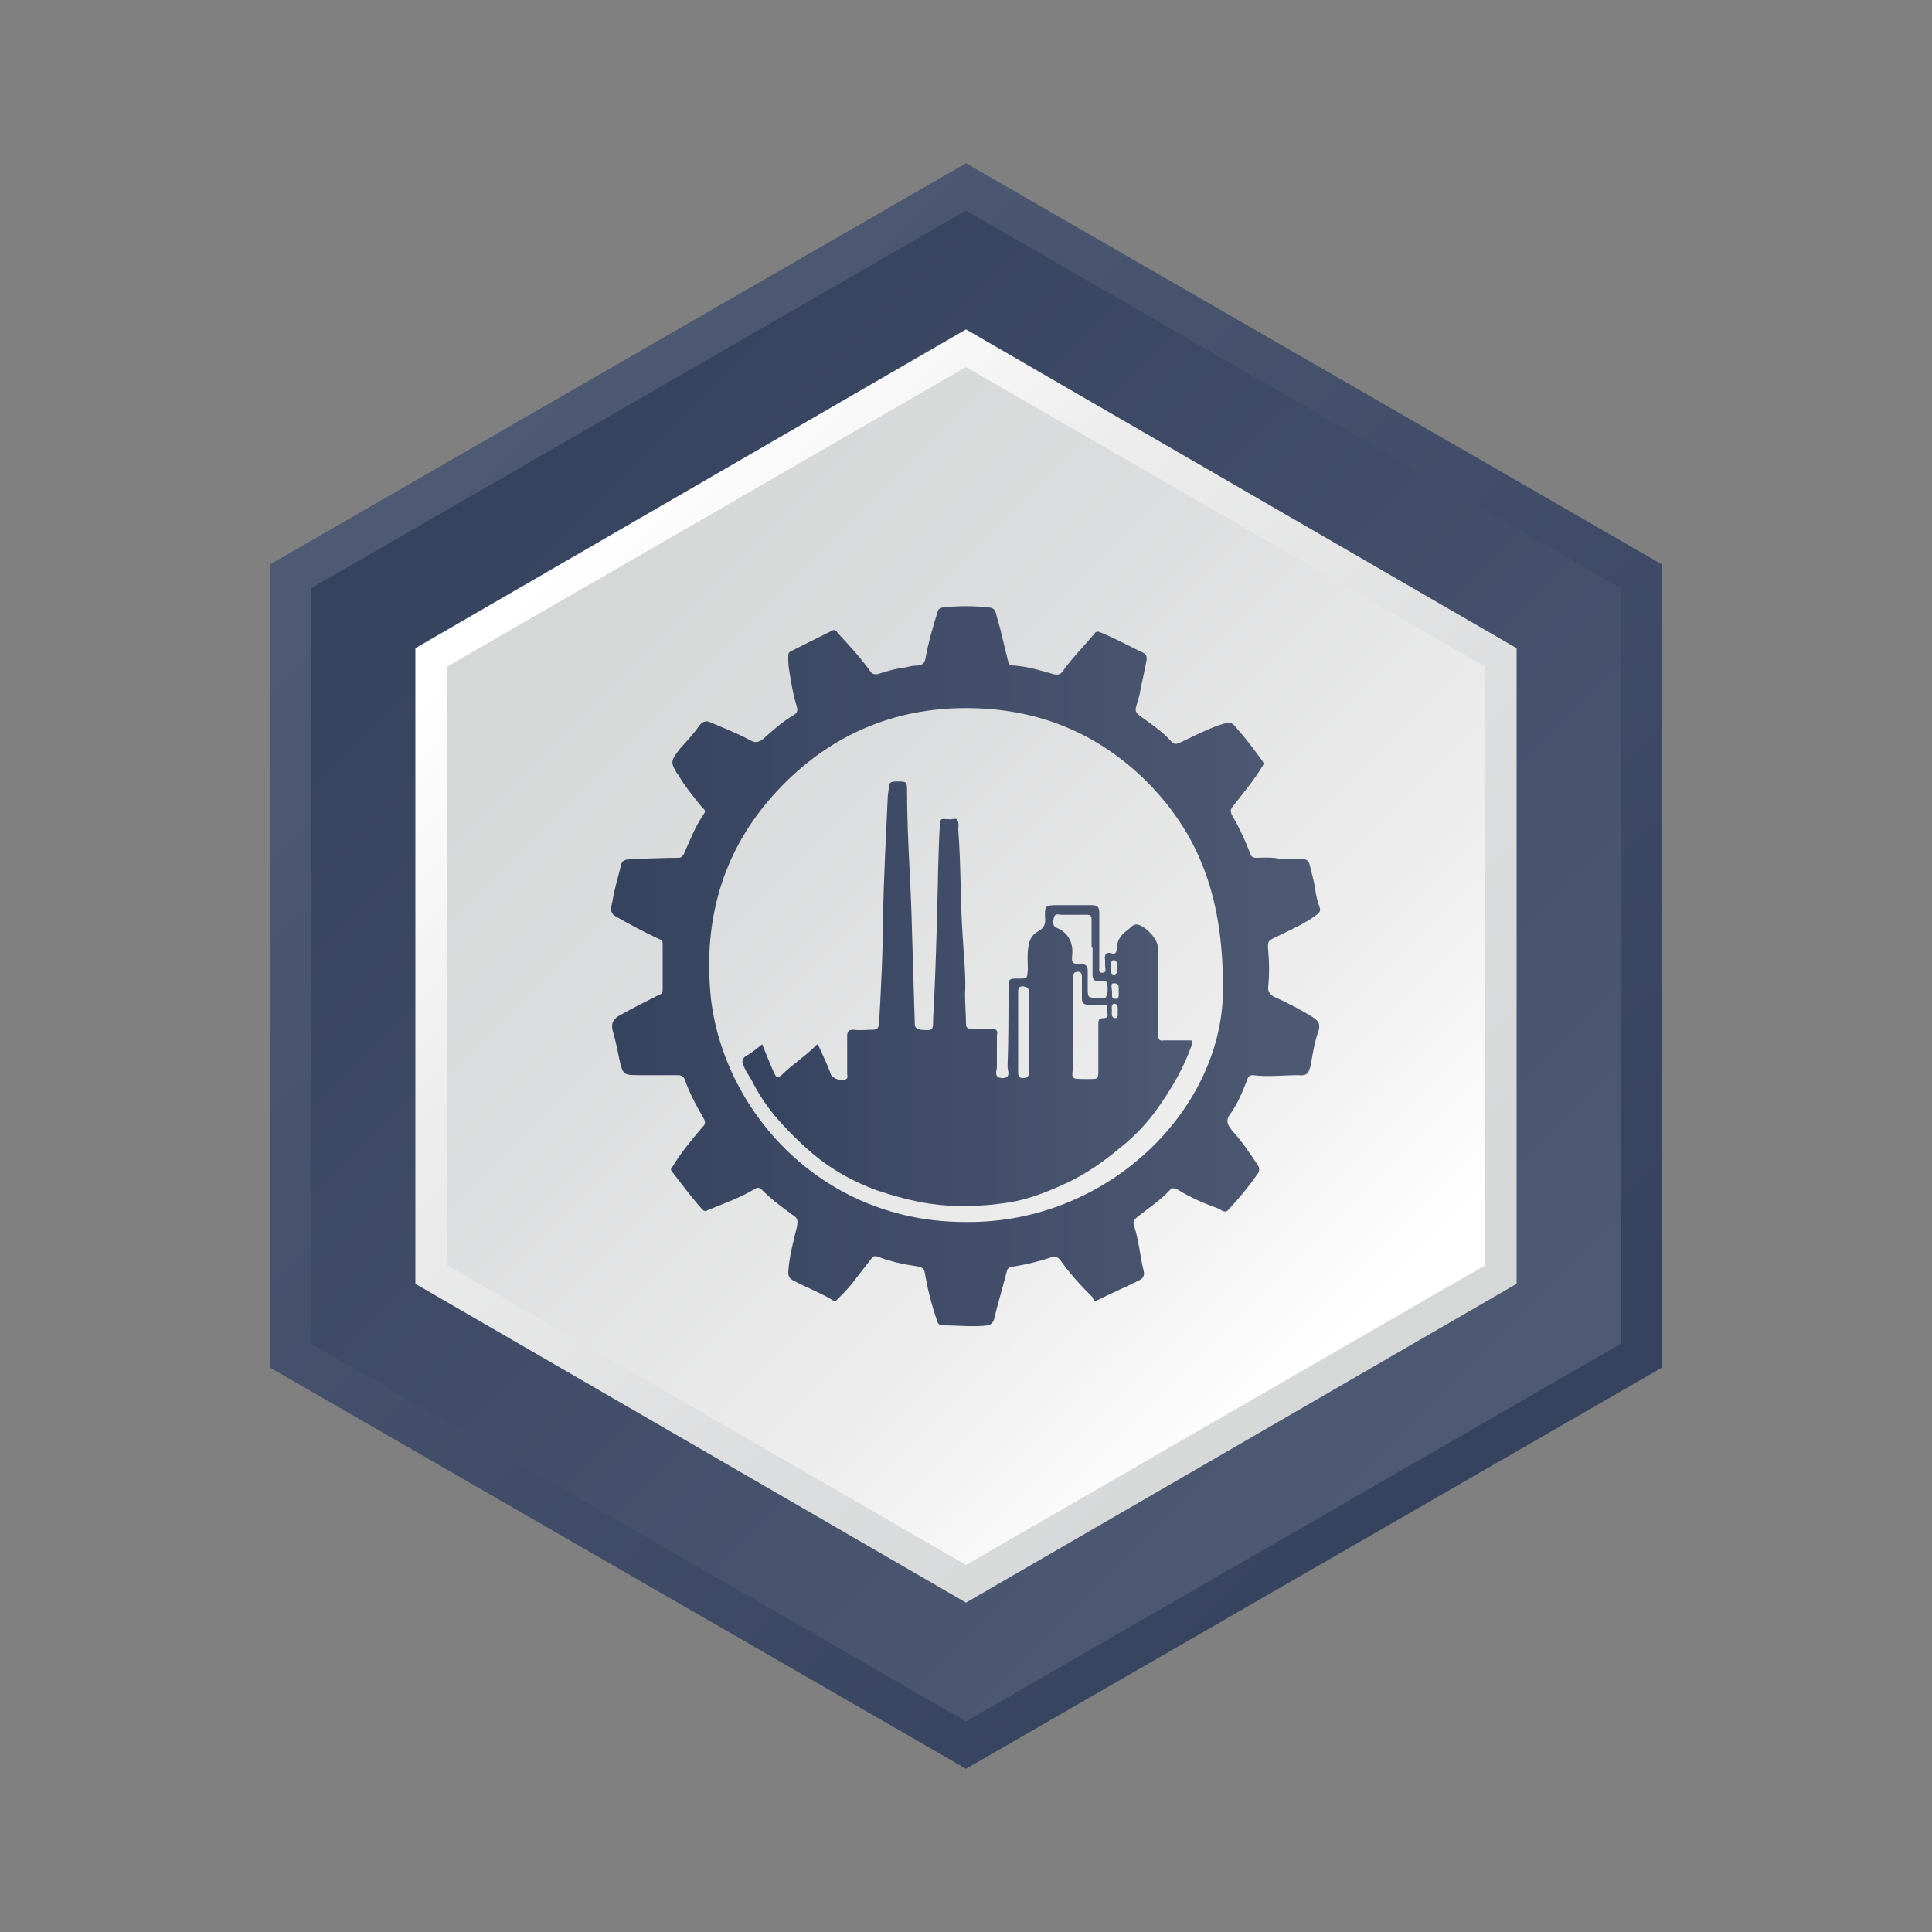 <?xml version="1.0" encoding="utf-8"?>
<!-- Generator: Adobe Illustrator 27.6.1, SVG Export Plug-In . SVG Version: 6.00 Build 0)  -->
<svg version="1.1" id="Layer_1" xmlns="http://www.w3.org/2000/svg" xmlns:xlink="http://www.w3.org/1999/xlink" x="0px" y="0px"
	 viewBox="0 0 200 200" style="enable-background:new 0 0 200 200;" xml:space="preserve">
<rect x="0" y="0" width="200" height="200" fill="#808080" stroke="none"/>
<style type="text/css">
	
		.st0{clip-path:url(#SVGID_00000044896881644080292530000005175393438962874778_);fill:url(#SVGID_00000087391824967799078670000013034253986454470285_);}
	
		.st1{clip-path:url(#SVGID_00000005970518619149558260000003115215668564343440_);fill:url(#SVGID_00000075139105828001834810000014288039089337327798_);}
	
		.st2{clip-path:url(#SVGID_00000089561955475113892500000005395746958255929765_);fill:url(#SVGID_00000085222769904894885840000003879083398149184432_);}
	
		.st3{clip-path:url(#SVGID_00000072263472808997849520000002089209574229005486_);fill:url(#SVGID_00000094602900383235391310000006149754089390764936_);}
	
		.st4{clip-path:url(#SVGID_00000072973870980056640640000003898718711256920740_);fill:url(#SVGID_00000000202492606366553980000006038073887009781181_);}
	
		.st5{clip-path:url(#SVGID_00000076570098631295833330000016771037646126468507_);fill:url(#SVGID_00000020375181113045786780000012367421355572973214_);}
	
		.st6{clip-path:url(#SVGID_00000061463215614474760010000006506615946184366015_);fill:url(#SVGID_00000049195487163239140750000014169909154008250804_);}
	
		.st7{clip-path:url(#SVGID_00000098932702930211960160000008190710045561213600_);fill:url(#SVGID_00000128450157752865033770000006525639637082444687_);}
	
		.st8{clip-path:url(#SVGID_00000046329010014744164410000015901760345907804568_);fill:url(#SVGID_00000027563029257371157140000001247665365362193031_);}
	
		.st9{clip-path:url(#SVGID_00000045592322153750443750000017640528293573381521_);fill:url(#SVGID_00000101814858845603359730000017288854440361403021_);}
	
		.st10{clip-path:url(#SVGID_00000182524416572777056680000012460678215074018193_);fill:url(#SVGID_00000044898442871261461530000016586556041579713668_);}
	
		.st11{clip-path:url(#SVGID_00000144304867405476909290000009286405492407760299_);fill:url(#SVGID_00000062893607293946504250000018163451516087392935_);}
	
		.st12{clip-path:url(#SVGID_00000153698405993968979720000012120378485918370178_);fill:url(#SVGID_00000100380331874020909560000000375192935635417216_);}
	
		.st13{clip-path:url(#SVGID_00000046341135915844015140000017938608169666068913_);fill:url(#SVGID_00000109745944646050161780000008322207793660018872_);}
	
		.st14{clip-path:url(#SVGID_00000130633296246747448610000006445413491758549664_);fill:url(#SVGID_00000111156434396901095390000012332795236663243151_);}
	
		.st15{clip-path:url(#SVGID_00000072995776590888999340000016753884108207644560_);fill:url(#SVGID_00000129884981480869228250000008938095181455337150_);}
	
		.st16{clip-path:url(#SVGID_00000081619849070793842250000009698503731479346879_);fill:url(#SVGID_00000067208755443817979810000017419481306017727402_);}
	
		.st17{clip-path:url(#SVGID_00000132050482513030597650000005294186829201048450_);fill:url(#SVGID_00000039853425436913246790000010877728701355865760_);}
	
		.st18{clip-path:url(#SVGID_00000039820776073502318300000005497303555528736916_);fill:url(#SVGID_00000173878421883280477940000015896343445694532024_);}
	
		.st19{clip-path:url(#SVGID_00000115485363878257772400000011915768435658515872_);fill:url(#SVGID_00000137104062037801601060000008654466920449493940_);}
	.st20{fill:url(#SVGID_00000051365996543818593070000016814440122986577291_);}
	.st21{fill:url(#SVGID_00000152942276105759935320000010727384900628366748_);}
	.st22{fill:url(#SVGID_00000105404651015589292500000012814715991010561962_);}
	.st23{fill:url(#SVGID_00000120555994543076945540000013007989385400735115_);}
	.st24{fill:url(#SVGID_00000011002666905163940920000009884066678433116598_);}
	.st25{fill:url(#SVGID_00000025410668603433565250000014818220526507536548_);}
	.st26{fill:url(#SVGID_00000015355033628966583710000000001430601712594843_);}
	.st27{fill:url(#SVGID_00000072969659354500772540000010951750008989886639_);}
	.st28{fill:url(#SVGID_00000043439965835844684870000018041746907520959632_);}
	.st29{fill:url(#SVGID_00000156588001052647991370000006273043945979605174_);}
	.st30{fill:url(#SVGID_00000026122220043135534010000006769834158010223287_);}
	.st31{fill:url(#SVGID_00000095334259271063866860000001721073326953996193_);}
	.st32{fill:url(#SVGID_00000028316133247422185810000001370575841297833378_);}
	.st33{fill:url(#SVGID_00000017492867427321332500000006067673964300820399_);}
	.st34{fill:url(#SVGID_00000011027963034781525150000004040835036786766210_);}
	.st35{fill:url(#SVGID_00000072273352210621693880000005081577305060870798_);}
	.st36{fill:url(#SVGID_00000087395754051552667350000001824550343802155922_);}
	.st37{fill:url(#SVGID_00000033340503539400931050000011894186553831842231_);}
	.st38{fill:url(#SVGID_00000039115789838336045720000011370576574356958635_);}
	.st39{fill:url(#SVGID_00000065775340703476395110000010473156740824144039_);}
	.st40{fill:url(#SVGID_00000163784006802615596070000006137622419587154309_);}
</style>
<g>
	<g>
		<defs>
			<polygon id="SVGID_1_" points="28,58.4 28,141.6 100,183.1 172,141.6 172,58.4 100,16.9 			"/>
		</defs>
		<clipPath id="SVGID_00000029735386583927498050000014399471575298459804_">
			<use xlink:href="#SVGID_1_"  style="overflow:visible;"/>
		</clipPath>
		
			<linearGradient id="SVGID_00000122710440485744854550000010265994685966542765_" gradientUnits="userSpaceOnUse" x1="-864.387" y1="515.585" x2="-862.069" y2="515.585" gradientTransform="matrix(-45.323 -45.323 -45.323 45.323 -15656.283 -62391.695)">
			<stop  offset="0" style="stop-color:#36435F"/>
			<stop  offset="1" style="stop-color:#4E5973"/>
		</linearGradient>
		
			<polygon style="clip-path:url(#SVGID_00000029735386583927498050000014399471575298459804_);fill:url(#SVGID_00000122710440485744854550000010265994685966542765_);" points="
			100,255.1 -55.1,100 100,-55.1 255.1,100 		"/>
	</g>
	<g>
		<defs>
			<polygon id="SVGID_00000121960473881752456220000003007217679024928918_" points="32.2,60.9 32.2,139.1 100,178.2 167.8,139.1 
				167.8,60.9 100,21.8 			"/>
		</defs>
		<clipPath id="SVGID_00000167358683625904555380000010686444056046446782_">
			<use xlink:href="#SVGID_00000121960473881752456220000003007217679024928918_"  style="overflow:visible;"/>
		</clipPath>
		
			<linearGradient id="SVGID_00000139986581051613647770000004955594515933969595_" gradientUnits="userSpaceOnUse" x1="-848.389" y1="526.792" x2="-846.071" y2="526.792" gradientTransform="matrix(42.374 42.374 42.374 -42.374 13678.329 58322.668)">
			<stop  offset="0" style="stop-color:#36435F"/>
			<stop  offset="1" style="stop-color:#4E5973"/>
		</linearGradient>
		
			<polygon style="clip-path:url(#SVGID_00000167358683625904555380000010686444056046446782_);fill:url(#SVGID_00000139986581051613647770000004955594515933969595_);" points="
			100,-46 246,100 100,246 -46,100 		"/>
	</g>
	<g>
		<defs>
			<polygon id="SVGID_00000042695988310791741190000012032358985947486137_" points="43,67.1 43,132.9 100,165.9 157,132.9 
				157,67.1 100,34.1 			"/>
		</defs>
		<clipPath id="SVGID_00000131357497649244453890000006655990124900723362_">
			<use xlink:href="#SVGID_00000042695988310791741190000012032358985947486137_"  style="overflow:visible;"/>
		</clipPath>
		
			<linearGradient id="SVGID_00000112624256983858520050000000362717337736000445_" gradientUnits="userSpaceOnUse" x1="-866.423" y1="514.175" x2="-864.105" y2="514.175" gradientTransform="matrix(-35.91 -35.91 -35.91 35.91 -12507.788 -49436.051)">
			<stop  offset="0" style="stop-color:#D6D8D8"/>
			<stop  offset="0.311" style="stop-color:#DCDDDE"/>
			<stop  offset="0.75" style="stop-color:#EEEEEE"/>
			<stop  offset="1" style="stop-color:#FFFFFF"/>
		</linearGradient>
		
			<polygon style="clip-path:url(#SVGID_00000131357497649244453890000006655990124900723362_);fill:url(#SVGID_00000112624256983858520050000000362717337736000445_);" points="
			100,222.9 -22.9,100 100,-22.9 222.9,100 		"/>
	</g>
	<g>
		<defs>
			<polygon id="SVGID_00000150061420228674951810000004429412921759322555_" points="46.3,69 46.3,131 100,162 153.7,131 153.7,69 
				100,38 			"/>
		</defs>
		<clipPath id="SVGID_00000030445667447676213850000012130569448297663423_">
			<use xlink:href="#SVGID_00000150061420228674951810000004429412921759322555_"  style="overflow:visible;"/>
		</clipPath>
		
			<linearGradient id="SVGID_00000120535567236840648110000014557001644734973082_" gradientUnits="userSpaceOnUse" x1="-846.211" y1="528.3" x2="-843.894" y2="528.3" gradientTransform="matrix(33.574 33.574 33.574 -33.574 10734.683 46208.645)">
			<stop  offset="0" style="stop-color:#D6D8D8"/>
			<stop  offset="0.311" style="stop-color:#DCDDDE"/>
			<stop  offset="0.75" style="stop-color:#EEEEEE"/>
			<stop  offset="1" style="stop-color:#FFFFFF"/>
		</linearGradient>
		
			<polygon style="clip-path:url(#SVGID_00000030445667447676213850000012130569448297663423_);fill:url(#SVGID_00000120535567236840648110000014557001644734973082_);" points="
			100,-15.7 215.7,100 100,215.7 -15.7,100 		"/>
	</g>
</g>
<g>
	<g>
		<defs>
			<polygon id="SVGID_00000031891471747906526580000001543456423395210144_" points="248,58.4 248,141.6 320,183.1 392,141.6 
				392,58.4 320,16.9 			"/>
		</defs>
		<clipPath id="SVGID_00000054263095768077646580000011438227688184925326_">
			<use xlink:href="#SVGID_00000031891471747906526580000001543456423395210144_"  style="overflow:visible;"/>
		</clipPath>
		
			<linearGradient id="SVGID_00000151505643579508219270000008712614112438824841_" gradientUnits="userSpaceOnUse" x1="164.884" y1="100" x2="475.116" y2="100">
			<stop  offset="0" style="stop-color:#0E3C55"/>
			<stop  offset="1" style="stop-color:#2D5369"/>
		</linearGradient>
		
			<polygon style="clip-path:url(#SVGID_00000054263095768077646580000011438227688184925326_);fill:url(#SVGID_00000151505643579508219270000008712614112438824841_);" points="
			320,255.1 164.9,100 320,-55.1 475.1,100 		"/>
	</g>
	<g>
		<defs>
			<polygon id="SVGID_00000111897332355157811870000002281310056462235303_" points="252.2,60.9 252.2,139.1 320,178.2 387.8,139.1 
				387.8,60.9 320,21.8 			"/>
		</defs>
		<clipPath id="SVGID_00000065051651204259789070000009656185698550815161_">
			<use xlink:href="#SVGID_00000111897332355157811870000002281310056462235303_"  style="overflow:visible;"/>
		</clipPath>
		
			<linearGradient id="SVGID_00000125570537108036044350000000864736209364636344_" gradientUnits="userSpaceOnUse" x1="-845.793" y1="529.388" x2="-843.475" y2="529.388" gradientTransform="matrix(42.374 42.374 42.374 -42.374 13678.329 58322.668)">
			<stop  offset="0" style="stop-color:#0E3C55"/>
			<stop  offset="1" style="stop-color:#2D5369"/>
		</linearGradient>
		
			<polygon style="clip-path:url(#SVGID_00000065051651204259789070000009656185698550815161_);fill:url(#SVGID_00000125570537108036044350000000864736209364636344_);" points="
			320,-46 466,100 320,246 174,100 		"/>
	</g>
	<g>
		<defs>
			<polygon id="SVGID_00000163784676286626431370000009994065801298448025_" points="263,67.1 263,132.9 320,165.9 377,132.9 
				377,67.1 320,34.1 			"/>
		</defs>
		<clipPath id="SVGID_00000032621265496079934580000001623639270654318490_">
			<use xlink:href="#SVGID_00000163784676286626431370000009994065801298448025_"  style="overflow:visible;"/>
		</clipPath>
		
			<linearGradient id="SVGID_00000034776956196173586040000010396784023769837184_" gradientUnits="userSpaceOnUse" x1="-869.486" y1="511.112" x2="-867.168" y2="511.112" gradientTransform="matrix(-35.91 -35.91 -35.91 35.91 -12507.788 -49436.051)">
			<stop  offset="0" style="stop-color:#D6D8D8"/>
			<stop  offset="0.311" style="stop-color:#DCDDDE"/>
			<stop  offset="0.75" style="stop-color:#EEEEEE"/>
			<stop  offset="1" style="stop-color:#FFFFFF"/>
		</linearGradient>
		
			<polygon style="clip-path:url(#SVGID_00000032621265496079934580000001623639270654318490_);fill:url(#SVGID_00000034776956196173586040000010396784023769837184_);" points="
			320,222.9 197.1,100 320,-22.9 442.9,100 		"/>
	</g>
</g>
<g>
	<g>
		<defs>
			<polygon id="SVGID_00000036253506416677482380000003816782331125977740_" points="-192,58.5 -192,141.6 -120,183.1 -48,141.5 
				-48,58.4 -120,16.9 			"/>
		</defs>
		<clipPath id="SVGID_00000074411484814892689140000010942716088745839490_">
			<use xlink:href="#SVGID_00000036253506416677482380000003816782331125977740_"  style="overflow:visible;"/>
		</clipPath>
		
			<linearGradient id="SVGID_00000087375480418794414200000016898781554569404054_" gradientUnits="userSpaceOnUse" x1="-275.116" y1="100" x2="35.116" y2="100">
			<stop  offset="0" style="stop-color:#144C94"/>
			<stop  offset="1" style="stop-color:#286AA0"/>
		</linearGradient>
		
			<polygon style="clip-path:url(#SVGID_00000074411484814892689140000010942716088745839490_);fill:url(#SVGID_00000087375480418794414200000016898781554569404054_);" points="
			-119.9,255.1 -275.1,100.1 -120.1,-55.1 35.1,99.9 		"/>
	</g>
	<g>
		<defs>
			<polygon id="SVGID_00000114787888095321770950000002951464531435813001_" points="-187.8,60.9 -187.7,139.1 -120,178.2 
				-52.2,139.1 -52.3,60.9 -120,21.8 			"/>
		</defs>
		<clipPath id="SVGID_00000122722018733624466400000000657788659263756696_">
			<use xlink:href="#SVGID_00000114787888095321770950000002951464531435813001_"  style="overflow:visible;"/>
		</clipPath>
		
			<linearGradient id="SVGID_00000083052297055576968820000018444791626776227262_" gradientUnits="userSpaceOnUse" x1="-850.981" y1="524.19" x2="-848.663" y2="524.19" gradientTransform="matrix(42.392 42.355 42.355 -42.392 13704.149 58316.18)">
			<stop  offset="0" style="stop-color:#144C94"/>
			<stop  offset="1" style="stop-color:#286AA0"/>
		</linearGradient>
		
			<polygon style="clip-path:url(#SVGID_00000122722018733624466400000000657788659263756696_);fill:url(#SVGID_00000083052297055576968820000018444791626776227262_);" points="
			-120.1,-46 26,99.9 -119.9,246 -266,100.1 		"/>
	</g>
	<g>
		<defs>
			<polygon id="SVGID_00000034060681296490257400000018020198578562741665_" points="-177.1,67.1 -177,133 -120,165.9 -62.9,132.9 
				-63,67 -120,34.1 			"/>
		</defs>
		<clipPath id="SVGID_00000175302539573714843940000004126574634816671887_">
			<use xlink:href="#SVGID_00000034060681296490257400000018020198578562741665_"  style="overflow:visible;"/>
		</clipPath>
		
			<linearGradient id="SVGID_00000178922274154651055990000011593215922143922867_" gradientUnits="userSpaceOnUse" x1="-863.364" y1="517.245" x2="-861.046" y2="517.245" gradientTransform="matrix(-35.926 -35.894 -35.894 35.926 -12529.58 -49430.969)">
			<stop  offset="0" style="stop-color:#D6D8D8"/>
			<stop  offset="0.315" style="stop-color:#DDDEDE"/>
			<stop  offset="0.762" style="stop-color:#EFEFEE"/>
			<stop  offset="1" style="stop-color:#FFFFFF"/>
		</linearGradient>
		
			<polygon style="clip-path:url(#SVGID_00000175302539573714843940000004126574634816671887_);fill:url(#SVGID_00000178922274154651055990000011593215922143922867_);" points="
			-119.9,222.9 -242.9,100.1 -120.1,-22.9 2.9,99.9 		"/>
	</g>
</g>
<g id="ss0zHK_00000017483335489680060760000004447100840108958373_">
	<g>
		<g>
			
				<linearGradient id="SVGID_00000058586973088565403240000001977411104721574296_" gradientUnits="userSpaceOnUse" x1="63.295" y1="100" x2="136.705" y2="100">
				<stop  offset="0" style="stop-color:#36435F"/>
				<stop  offset="1" style="stop-color:#4E5973"/>
			</linearGradient>
			<path style="fill:url(#SVGID_00000058586973088565403240000001977411104721574296_);" d="M132.5,88.9c0.6,0,1.4,0,2.2,0
				c0.5,0,0.8,0.2,0.9,0.7c0.2,0.9,0.5,1.8,0.6,2.8c0.1,0.5,0.2,1,0.4,1.5c0.1,0.3,0.1,0.5-0.3,0.8c-1.2,0.9-2.6,1.5-4,2.2
				c-1.1,0.5-1.1,0.5-1,1.7c0.1,1.1,0.1,2.3,0,3.4c-0.1,0.6,0.1,0.9,0.6,1.2c1.4,0.6,2.7,1.3,4,2.1c0.6,0.4,0.8,0.7,0.6,1.4
				c-0.4,1.1-0.6,2.3-0.8,3.5c-0.2,0.9-0.4,1.2-1.3,1.1c-1.6,0-3.1,0.2-4.7,0c-0.4,0-0.5,0.2-0.6,0.5c-0.5,1.3-1,2.5-1.8,3.6
				c-0.5,0.7-0.1,1.2,0.3,1.7c1,1.1,1.8,2.3,2.6,3.5c0.2,0.3,0.2,0.6,0,0.9c-0.9,1.3-1.9,2.5-3,3.7c-0.4,0.5-0.8,0-1.1-0.1
				c-1.4-0.5-2.8-1.1-4.1-1.9c-0.3-0.2-0.7-0.3-0.9,0c-1,1.1-2.3,1.9-3.5,2.9c-0.3,0.3-0.3,0.5-0.2,0.8c0.5,1.5,0.6,3.1,1,4.7
				c0.1,0.5-0.1,0.8-0.6,1c-1.4,0.7-2.8,1.3-4.2,2c-0.3,0.2-0.4-0.1-0.5-0.3c-1.2-1.2-2.3-2.4-3.3-3.8c-0.3-0.4-0.6-0.5-1.1-0.3
				c-1.2,0.4-2.5,0.7-3.7,0.9c-0.4,0-0.7,0.1-0.8,0.6c-0.4,1.6-0.9,3.2-1.3,4.9c-0.1,0.3-0.3,0.5-0.6,0.6c-1.6,0.2-3.1,0-4.7,0
				c-0.3,0-0.5-0.1-0.6-0.5c-0.6-1.7-1-3.4-1.3-5.1c-0.1-0.4-0.4-0.4-0.7-0.5c-1.4-0.2-2.8-0.5-4.1-1c-0.3-0.1-0.5-0.1-0.7,0.2
				c-0.7,0.9-1.4,1.8-2.1,2.7c-0.5,0.6-1,1.1-1.5,1.6c-0.1,0.1-0.2,0.1-0.4,0c-1.3-0.8-2.7-1.3-4-2c-0.4-0.2-0.6-0.4-0.6-0.9
				c0.1-1.6,0.5-3.1,0.9-4.7c0.1-0.6,0.1-0.9-0.4-1.2c-1.1-0.8-2.2-1.6-3.2-2.6c-0.3-0.3-0.5-0.3-0.8-0.1c-1.5,0.9-3.2,1.5-4.9,2.2
				c-0.1,0.1-0.2,0.1-0.4,0c-1.2-1.3-2.2-2.7-3.3-4.1c-0.1-0.2,0-0.3,0.1-0.4c0.9-1.5,2-2.8,3.1-4.1c0.3-0.3,0.4-0.5,0.1-1
				c-0.7-1.2-1.4-2.5-1.9-3.9c-0.1-0.3-0.3-0.5-0.7-0.5c-1.3,0-2.6,0-3.9,0c-1.8,0-1.8,0-2.2-1.7c-0.2-1-0.4-2-0.7-3
				c-0.1-0.6,0-1,0.6-1.4c1.4-0.8,2.8-1.5,4.2-2.2c0.3-0.1,0.4-0.2,0.4-0.6c0-1.6,0-3.1,0-4.7c0-0.3-0.1-0.4-0.4-0.5
				c-1.5-0.7-3-1.5-4.4-2.3c-0.8-0.4-0.5-1.1-0.4-1.6c0.2-1.3,0.6-2.5,0.9-3.8c0.1-0.3,0.2-0.4,0.5-0.5c0.2,0,0.5-0.1,0.7-0.1
				c1.6,0,3.1-0.1,4.7-0.1c0.3,0,0.4-0.1,0.6-0.4c0.6-1.4,1.2-2.9,2.1-4.2c0.2-0.3,0-0.4-0.2-0.6c-0.9-1.1-1.8-2.2-2.5-3.4
				c0-0.1-0.1-0.1-0.1-0.1c-0.7-1.2-0.7-1.3,0.3-2.6c0.7-0.8,1.4-1.5,2-2.4c0.4-0.5,0.8-0.5,1.2-0.3c1.4,0.6,2.7,1.1,4,1.8
				c0.5,0.3,0.9,0.3,1.4-0.1c1-0.9,2-1.8,3.2-2.5c0.3-0.2,0.4-0.4,0.3-0.8c-0.4-1.3-0.6-2.5-0.8-3.8c-0.1-0.5-0.1-1-0.1-1.5
				c0-0.3,0.1-0.4,0.3-0.5c1.4-0.7,2.8-1.4,4.2-2.1c0.3-0.2,0.5,0,0.6,0.2c1.2,1.3,2.4,2.6,3.4,4c0.2,0.3,0.4,0.3,0.7,0.3
				c1-0.3,1.9-0.6,2.9-0.7c0.4-0.1,0.8-0.2,1.2-0.2c0.5,0,0.8-0.2,0.9-0.7c0.3-1.7,0.8-3.4,1.3-5c0.1-0.2,0.2-0.2,0.4-0.3
				c1.7-0.2,3.3-0.2,5,0c0.7,0.1,0.6,0.9,0.8,1.3c0.4,1.4,0.7,2.9,1.1,4.4c0.1,0.3,0.4,0.3,0.6,0.3c1.4,0.1,2.7,0.5,4.1,0.9
				c0.4,0.1,0.7,0,0.9-0.3c1-1.4,2.2-2.6,3.3-3.9c0.1-0.2,0.3-0.3,0.7-0.1c1.5,0.6,2.9,1.4,4.4,2.1c0.3,0.2,0.3,0.4,0.3,0.7
				c-0.2,1-0.4,2-0.6,2.9c-0.1,0.7-0.3,1.3-0.5,2c-0.1,0.4,0,0.6,0.4,0.9c1.1,0.8,2.3,1.6,3.2,2.6c0.3,0.3,0.4,0.4,0.9,0.2
				c1.3-0.6,2.6-1.3,4-1.8c1.3-0.4,1.3-0.5,2.1,0.5c0.9,1,1.7,2.1,2.5,3.2c0.2,0.3,0.1,0.3,0,0.5c-0.9,1.5-2,2.8-3.1,4.2
				c-0.3,0.4-0.2,0.6,0,1c0.7,1.2,1.3,2.5,1.8,3.8c0.1,0.4,0.3,0.5,0.7,0.5C130.7,88.8,131.5,88.7,132.5,88.9z M126.6,102.1
				c0-9.6-2.7-15.9-7.8-21.1c-5.2-5.2-11.5-7.7-18.8-7.7c-7.4,0-13.8,2.7-19,8c-6,6.1-8.3,13.6-7.4,22.1
				c1.4,11.8,11.6,23.2,26.5,23.1C114.9,126.6,126.8,114.6,126.6,102.1z"/>
			
				<linearGradient id="SVGID_00000114787549594985850930000015199388513583544704_" gradientUnits="userSpaceOnUse" x1="77.099" y1="102.984" x2="123.687" y2="102.984">
				<stop  offset="0" style="stop-color:#36435F"/>
				<stop  offset="1" style="stop-color:#4E5973"/>
			</linearGradient>
			<path style="fill:url(#SVGID_00000114787549594985850930000015199388513583544704_);" d="M78.9,108.1c0.4,1,0.8,2,1.2,2.9
				c0.2,0.4,0.3,0.7,0.8,0.3c1.1-1.1,2.4-1.9,3.5-3c0.2-0.2,0.2-0.3,0.4,0.1c0.4,0.9,0.9,1.9,1.2,2.8c0.2,0.5,1.3,0.8,1.6,0.5
				c0.2-0.1,0.1-0.4,0.1-0.6c0-1.3,0-2.5,0-3.8c0-0.5,0.1-0.7,0.7-0.7c0.6,0.1,1.3,0,1.9,0c0.5,0,0.6-0.1,0.7-0.6
				c0.2-3.7,0.4-7.3,0.4-11c0.1-4.2,0.3-8.3,0.5-12.5c0-0.3,0.1-0.6,0.1-0.9c0-0.6,0.2-0.7,0.8-0.7c1.1,0,1.1,0,1.1,1.1
				c0,4.7,0.4,9.4,0.5,14.1c0.1,3.3,0.2,6.6,0.3,9.9c0,0.4,0.2,0.5,0.6,0.6c1.3,0.1,1.3,0.1,1.3-1.2c0.2-3.5,0.3-6.9,0.4-10.4
				c0.1-3.2,0.1-6.5,0.3-9.7c0-0.4,0.1-0.6,0.6-0.5c0.1,0,0.2,0,0.3,0c0.3,0.1,0.8-0.2,0.9,0.1c0.2,0.3,0.1,0.7,0.1,1
				c0.3,3.9,0.2,7.8,0.5,11.7c0.1,1.8,0.3,3.5,0.2,5.3c0,1.1,0.1,2.1,0.1,3.1c0,0.4,0.2,0.5,0.5,0.5c0.7,0,1.4,0,2.1,0
				c0.6,0,0.7,0.2,0.6,0.7c0,1.1,0,2.1,0,3.2c0,0.4-0.4,1.2,0.6,1.2c0.9,0,0.5-0.8,0.5-1.2c0.1-2.7,0.1-5.4,0.1-8
				c0-1.1,0-1.1,1.1-1.1c0.9,0,0.8,0,0.9-0.9c0-0.9-0.1-1.7,0.1-2.6c0.1-0.6,0.4-1.1,1-1.4c0.5-0.3,0.7-0.6,0.7-1.2
				c-0.1-1.5,0-1.5,1.4-1.5c1.1,0,2.3,0,3.4,0c0.6,0,0.8,0.2,0.8,0.8c0,1.9,0,3.7,0,5.6c0,0.3-0.1,0.6,0.3,0.6
				c0.5,0,0.3-0.4,0.3-0.7c0-0.2,0-0.4,0-0.6c-0.1-0.6,0.1-0.9,0.7-0.7c0.3,0.1,0.5-0.1,0.5-0.4c0-0.9,0.4-1.5,1.1-2
				c0.3-0.2,0.5-0.6,1-0.6c0.7,0.1,1.8,1.1,2.1,2c0.1,0.3,0.1,0.7,0.1,1.1c0,2.8,0,5.5,0,8.3c0,0.5,0.1,0.7,0.6,0.6
				c0.8,0,1.7,0,2.6,0c0.3,0,0.4,0,0.3,0.4c-0.8,2.3-2,4.4-3.4,6.4c-1.1,1.6-2.4,3-3.9,4.2c-1.9,1.6-3.9,3-6.2,4
				c-1.8,0.8-3.6,1.5-5.6,1.8c-2.7,0.4-5.4,0.5-8.1,0.1c-1.9-0.3-3.7-0.8-5.5-1.4c-2.4-0.9-4.6-2.1-6.6-3.8
				c-1.4-1.2-2.7-2.5-3.9-3.9c-0.9-1.1-1.7-2.3-2.3-3.5c-0.3-0.6-0.8-1.2-1-1.9c-0.1-0.3,0-0.5,0.2-0.7
				C77.8,109,78.3,108.6,78.9,108.1z M112.3,111.7c0.2,0,0.3,0,0.5,0c0.9,0,0.9,0,0.9-0.9c0-1.6,0-3.2,0-4.8c0-0.3,0-0.6,0.5-0.6
				c0.8,0,0.3-0.7,0.4-1c0.1-0.4-0.2-0.4-0.5-0.4c-0.5,0-1,0-1.5,0c-0.4,0-0.6-0.2-0.6-0.6c0-0.8,0-1.5,0-2.3c0-0.3-0.1-0.5-0.4-0.5
				c-0.5,0-0.5,0.3-0.5,0.6c0,3.1,0,6.1,0,9.2C110.9,111.7,110.9,111.7,112.3,111.7z M113.1,98.1c0,0-0.1,0-0.1,0c0-1,0-1.9,0-2.9
				c0-0.4-0.1-0.5-0.5-0.5c-0.9,0-1.7,0-2.6,0c-0.3,0-0.7-0.2-0.8,0.3c-0.1,0.4-0.2,0.9,0.4,1.1c1.1,0.5,1.6,1.5,1.5,2.7
				c-0.1,0.9,0,1,0.9,1c0.5,0,0.7,0.2,0.7,0.7c0,0.6,0,1.2,0,1.7c0,1.1,0,1.1,1.1,1.1c0.3,0,0.7,0.1,0.8-0.1
				c0.2-0.4,0.2-0.9,0.1-1.4c-0.1-0.4-0.5-0.2-0.8-0.2c-0.5,0-0.7-0.2-0.7-0.7C113.1,100,113.1,99.1,113.1,98.1z M106.5,106.9
				C106.5,106.9,106.5,106.9,106.5,106.9c0-1.4,0-2.8,0-4.2c0-0.5-0.2-0.5-0.6-0.6c-0.5,0-0.5,0.3-0.5,0.6c0,2.8,0,5.5,0,8.3
				c0,0.4,0.1,0.6,0.5,0.6c0.5,0,0.6-0.2,0.6-0.6C106.5,109.7,106.5,108.3,106.5,106.9z M115.1,102.5c0.1,0.3-0.2,0.9,0.4,0.9
				c0.4,0,0.3-0.5,0.3-0.8c0-0.3,0.1-0.8-0.4-0.8C114.9,101.7,115.1,102.2,115.1,102.5z M115.1,104.6c0,0.3-0.1,0.7,0.3,0.8
				c0.4,0,0.3-0.4,0.3-0.7c0-0.3,0.1-0.7-0.3-0.8C115,103.9,115.1,104.3,115.1,104.6z M115.7,100.2c-0.1-0.3,0-0.8-0.4-0.8
				c-0.4,0-0.2,0.5-0.3,0.8c0,0,0,0,0,0.1c0,0.2-0.1,0.5,0.3,0.6C115.8,100.8,115.6,100.4,115.7,100.2z"/>
		</g>
	</g>
</g>
</svg>
